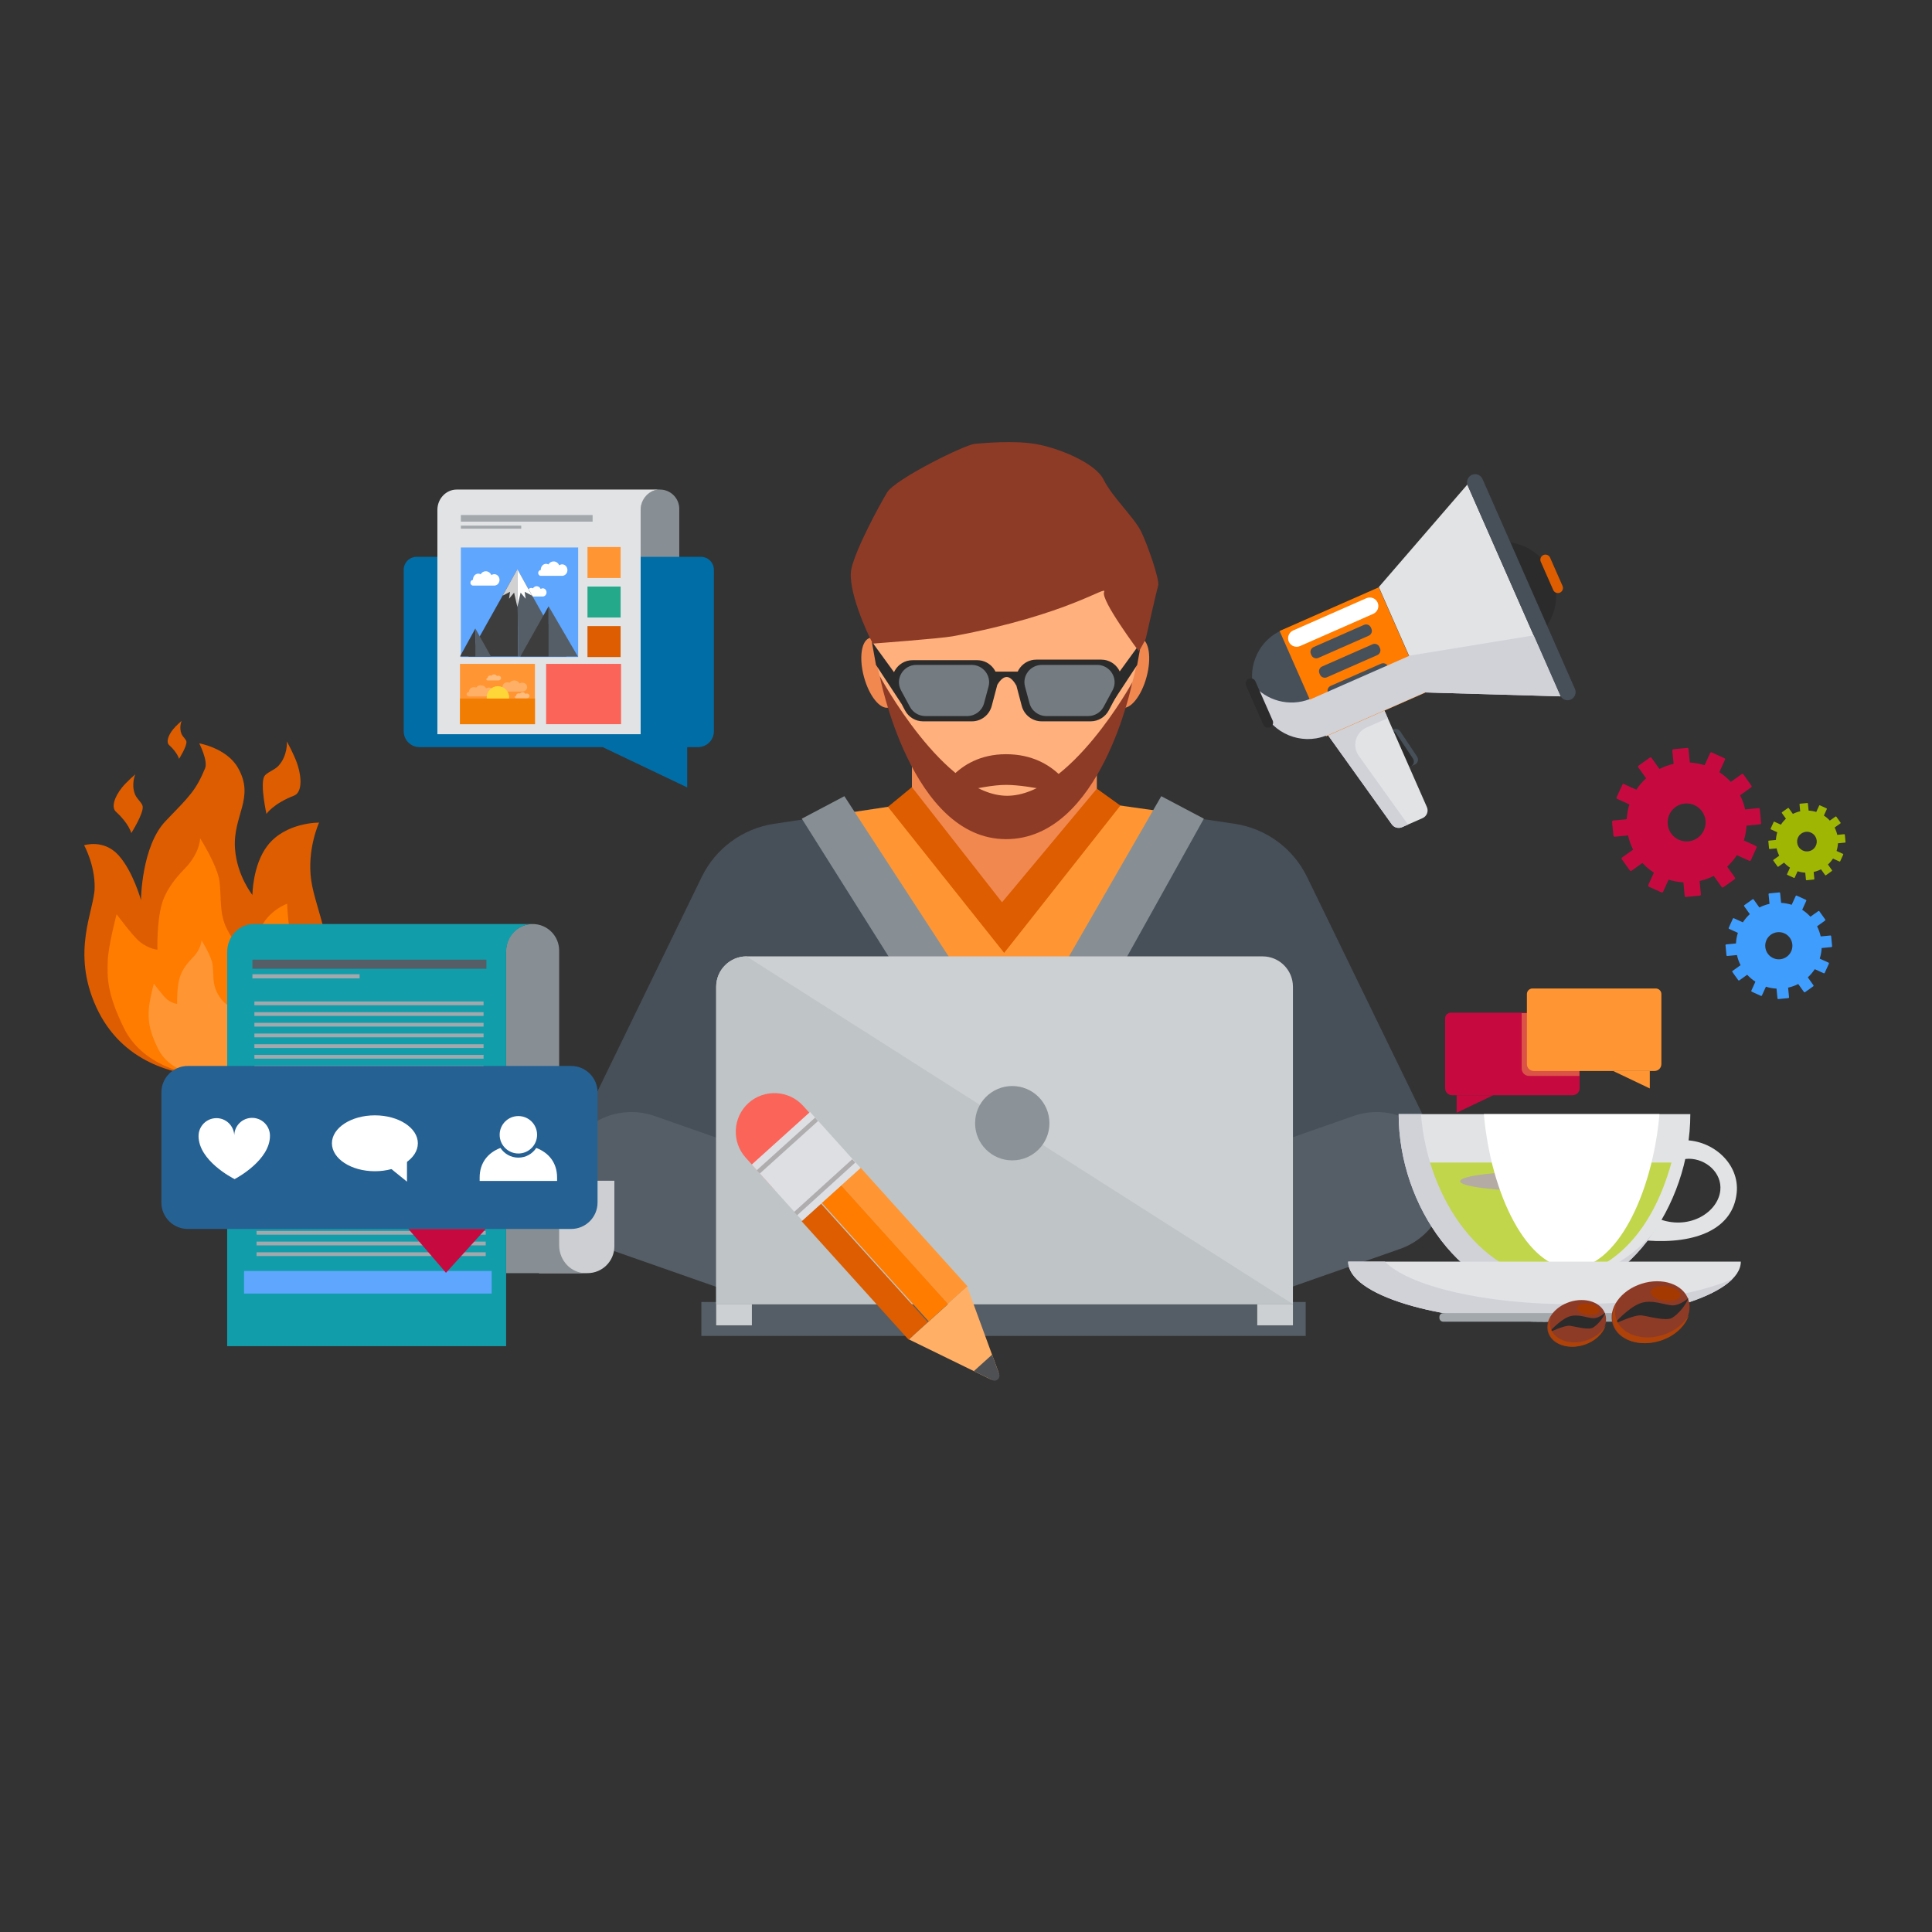 <?xml version="1.0" encoding="utf-8"?>
<!-- Generator: Adobe Illustrator 15.1.0, SVG Export Plug-In  -->
<!DOCTYPE svg PUBLIC "-//W3C//DTD SVG 1.1//EN" "http://www.w3.org/Graphics/SVG/1.1/DTD/svg11.dtd">
<svg version="1.1"
	 xmlns="http://www.w3.org/2000/svg" xmlns:xlink="http://www.w3.org/1999/xlink" xmlns:a="http://ns.adobe.com/AdobeSVGViewerExtensions/3.0/"
	 x="0px" y="0px" width="300px" height="300px" viewBox="-13.063 -68.649 300 300" enable-background="new -13.063 -68.649 300 300"
	 xml:space="preserve">
<rect x="-13.063" y="-68.649" width="300" height="300" fill="#333333" stroke="none"/>
<defs>
</defs>
<g>
	<g>
		<path fill="#C60A40" d="M260.127,56.872c-0.033-0.024-0.076-0.039-0.118-0.034l-1.718,0.166l-0.369,0.035
			c-0.171-0.777-0.438-1.514-0.787-2.198l1.731-1.236c0.06-0.042,0.083-0.112,0.069-0.178c-0.005-0.021-0.014-0.042-0.028-0.062
			l-1.268-1.777c-0.033-0.045-0.083-0.067-0.132-0.07c-0.038-0.001-0.076,0.006-0.109,0.03l-1.476,1.054l-0.228,0.162
			c-0.528-0.576-1.127-1.082-1.781-1.508l0.881-1.94c0.028-0.062,0.017-0.13-0.024-0.179c-0.017-0.021-0.036-0.037-0.059-0.049
			l-1.987-0.904c-0.052-0.022-0.107-0.018-0.154,0.008c-0.031,0.018-0.059,0.041-0.073,0.076l-0.803,1.765l-0.064,0.14
			c-0.734-0.232-1.504-0.373-2.298-0.416l-0.206-2.119c-0.007-0.07-0.057-0.125-0.118-0.147c-0.021-0.006-0.045-0.008-0.069-0.006
			l-2.172,0.21h-0.002c-0.069,0.007-0.126,0.057-0.147,0.121c-0.005,0.02-0.01,0.042-0.007,0.066l0.14,1.431l0.064,0.656
			c-0.777,0.17-1.514,0.437-2.198,0.787l-1.239-1.734c-0.055-0.076-0.161-0.095-0.237-0.039l-1.301,0.928l-0.478,0.341
			c-0.076,0.056-0.095,0.164-0.041,0.239l1.218,1.705c-0.576,0.528-1.083,1.128-1.509,1.782l-1.938-0.883
			c-0.088-0.039-0.187,0-0.228,0.085l-0.521,1.147l-0.384,0.84c-0.038,0.087,0,0.188,0.085,0.228l1.904,0.866
			c-0.232,0.735-0.374,1.505-0.417,2.299l-2.118,0.206c-0.071,0.007-0.128,0.055-0.147,0.119c-0.002,0.007-0.002,0.017-0.002,0.023
			c-0.002,0.014-0.007,0.028-0.004,0.045l0.211,2.172c0.009,0.095,0.092,0.164,0.187,0.154l2.084-0.201
			c0.173,0.777,0.438,1.513,0.787,2.198l-1.732,1.238c-0.078,0.056-0.095,0.161-0.04,0.238l0.341,0.476l0.929,1.3
			c0.038,0.055,0.102,0.078,0.164,0.069c0.005,0,0.009,0.001,0.012,0c0.024-0.005,0.043-0.014,0.064-0.027l1.703-1.218
			c0.528,0.577,1.128,1.082,1.784,1.508l-0.883,1.94c-0.028,0.064-0.014,0.137,0.031,0.187c0,0.001,0,0,0,0
			c0.017,0.017,0.033,0.031,0.055,0.04l0.573,0.261l1.414,0.645c0.085,0.038,0.187,0,0.228-0.085l0.864-1.905
			c0.734,0.232,1.507,0.375,2.3,0.416l0.206,2.119c0,0.013,0.005,0.024,0.009,0.036c0.002,0.01,0.005,0.021,0.01,0.028
			c0.002,0.005,0.005,0.005,0.007,0.01c0.033,0.052,0.093,0.086,0.159,0.081l2.174-0.211c0.055-0.005,0.097-0.038,0.125-0.082
			c0.019-0.031,0.033-0.068,0.028-0.105l-0.185-1.907l-0.019-0.18c0.779-0.171,1.514-0.437,2.201-0.786l1.237,1.733
			c0.038,0.055,0.102,0.076,0.166,0.066c0.026-0.003,0.05-0.011,0.074-0.027l1.776-1.269c0.042-0.031,0.064-0.076,0.069-0.124
			c0.005-0.039-0.005-0.08-0.028-0.115l-1.023-1.431l-0.194-0.273c0.576-0.53,1.083-1.127,1.509-1.783l1.94,0.884
			c0.062,0.028,0.13,0.014,0.18-0.027c0.019-0.016,0.036-0.034,0.045-0.058l0.905-1.987c0.021-0.049,0.019-0.101-0.002-0.145
			c-0.017-0.036-0.045-0.064-0.083-0.083l-1.632-0.743l-0.27-0.122c0.23-0.737,0.372-1.506,0.415-2.3l2.118-0.207
			c0.071-0.007,0.128-0.054,0.146-0.118c0.007-0.021,0.01-0.045,0.007-0.069l-0.211-2.172
			C260.189,56.942,260.163,56.901,260.127,56.872z M249.117,61.993c-1.62,0.156-3.061-1.029-3.217-2.651
			c-0.156-1.62,1.028-3.061,2.648-3.217c1.62-0.156,3.061,1.03,3.219,2.649C251.924,60.396,250.737,61.836,249.117,61.993z"/>
		<path fill="#3F9DFE" d="M271.23,76.638c-0.024-0.018-0.052-0.027-0.085-0.024l-1.227,0.118l-0.265,0.026
			c-0.124-0.556-0.313-1.083-0.562-1.573l1.239-0.885c0.041-0.029,0.06-0.081,0.047-0.126c-0.002-0.016-0.009-0.031-0.019-0.044
			l-0.907-1.272c-0.023-0.032-0.059-0.049-0.095-0.05c-0.026-0.001-0.054,0.004-0.078,0.02l-1.057,0.756l-0.161,0.116
			c-0.379-0.412-0.808-0.774-1.277-1.079l0.632-1.388c0.021-0.044,0.012-0.094-0.017-0.129c-0.012-0.013-0.026-0.025-0.045-0.033
			l-1.421-0.646c-0.036-0.017-0.076-0.013-0.109,0.005c-0.021,0.014-0.042,0.031-0.055,0.056l-0.573,1.261l-0.045,0.101
			c-0.526-0.166-1.078-0.267-1.644-0.297l-0.149-1.516c-0.005-0.05-0.038-0.09-0.083-0.104c-0.017-0.005-0.033-0.007-0.05-0.006
			l-1.554,0.15h-0.002c-0.05,0.005-0.09,0.04-0.104,0.085c-0.005,0.016-0.007,0.032-0.005,0.05l0.1,1.023l0.045,0.469
			c-0.557,0.122-1.083,0.313-1.573,0.563l-0.886-1.24c-0.038-0.054-0.116-0.068-0.171-0.028l-0.931,0.663l-0.341,0.244
			c-0.055,0.041-0.066,0.116-0.028,0.172l0.872,1.219c-0.412,0.378-0.774,0.808-1.08,1.275l-1.388-0.631
			c-0.062-0.028-0.133-0.001-0.161,0.061l-0.374,0.821l-0.272,0.602c-0.029,0.062-0.002,0.134,0.059,0.163l1.362,0.619
			c-0.166,0.526-0.268,1.078-0.296,1.645l-1.516,0.147c-0.05,0.005-0.09,0.04-0.106,0.085c0,0.006,0,0.011,0,0.018
			c-0.002,0.01-0.005,0.021-0.002,0.031l0.149,1.555c0.007,0.067,0.066,0.117,0.132,0.11l1.495-0.145
			c0.121,0.556,0.313,1.083,0.561,1.573l-1.239,0.886c-0.057,0.039-0.069,0.115-0.028,0.171l0.242,0.341l0.666,0.93
			c0.028,0.039,0.073,0.056,0.116,0.05c0.004-0.001,0.007,0,0.009-0.001c0.017-0.003,0.031-0.01,0.045-0.02l1.22-0.87
			c0.379,0.412,0.808,0.773,1.274,1.078l-0.63,1.389c-0.021,0.045-0.012,0.098,0.021,0.133v0.001
			c0.012,0.011,0.023,0.021,0.038,0.027l0.412,0.188l1.011,0.461c0.062,0.027,0.133,0,0.161-0.062l0.621-1.362
			c0.526,0.166,1.078,0.268,1.644,0.297l0.147,1.517c0.002,0.009,0.005,0.018,0.009,0.025c0.002,0.008,0.002,0.015,0.005,0.021
			c0.002,0.004,0.005,0.004,0.005,0.007c0.026,0.037,0.068,0.062,0.116,0.057l1.554-0.15c0.04-0.003,0.071-0.026,0.09-0.058
			c0.014-0.022,0.024-0.049,0.021-0.076l-0.133-1.364l-0.012-0.128c0.557-0.123,1.083-0.313,1.573-0.563l0.886,1.239
			c0.026,0.039,0.073,0.056,0.118,0.048c0.017-0.002,0.036-0.008,0.052-0.02l1.27-0.907c0.031-0.021,0.047-0.055,0.052-0.089
			c0-0.028-0.005-0.059-0.021-0.083l-0.732-1.023l-0.14-0.195c0.412-0.379,0.775-0.808,1.08-1.275l1.388,0.631
			c0.043,0.021,0.092,0.011,0.128-0.019c0.014-0.011,0.024-0.024,0.033-0.042l0.647-1.422c0.017-0.035,0.012-0.071-0.002-0.104
			c-0.012-0.024-0.031-0.046-0.057-0.06l-1.17-0.53l-0.194-0.089c0.166-0.525,0.268-1.076,0.298-1.646l1.516-0.146
			c0.05-0.005,0.09-0.039,0.104-0.085c0.004-0.016,0.007-0.031,0.004-0.049l-0.149-1.554
			C271.275,76.688,271.256,76.658,271.23,76.638z M263.354,80.302c-1.161,0.112-2.191-0.737-2.303-1.896
			c-0.114-1.158,0.737-2.189,1.895-2.302c1.161-0.112,2.191,0.737,2.303,1.896C265.36,79.159,264.512,80.19,263.354,80.302z"/>
		<path fill="#9FB603" d="M273.367,60.903c-0.017-0.014-0.038-0.021-0.062-0.019l-0.889,0.086l-0.192,0.018
			c-0.087-0.402-0.227-0.784-0.407-1.138l0.898-0.641c0.031-0.021,0.042-0.058,0.035-0.092c-0.002-0.011-0.007-0.021-0.014-0.031
			l-0.658-0.921c-0.017-0.024-0.043-0.034-0.069-0.036c-0.019-0.001-0.038,0.002-0.055,0.014l-0.765,0.547l-0.118,0.084
			c-0.272-0.298-0.583-0.56-0.924-0.78l0.459-1.006c0.014-0.032,0.007-0.067-0.014-0.093c-0.01-0.01-0.019-0.019-0.031-0.024
			l-1.031-0.469c-0.026-0.012-0.054-0.009-0.078,0.005c-0.017,0.01-0.031,0.021-0.038,0.041l-0.417,0.912l-0.033,0.074
			c-0.379-0.121-0.779-0.194-1.189-0.216l-0.106-1.097c-0.005-0.037-0.031-0.066-0.062-0.076c-0.012-0.005-0.024-0.005-0.036-0.005
			l-1.127,0.109l0,0c-0.036,0.005-0.064,0.03-0.076,0.062c-0.002,0.012-0.005,0.024-0.002,0.036l0.071,0.742l0.033,0.338
			c-0.402,0.09-0.784,0.228-1.139,0.408l-0.64-0.898c-0.028-0.039-0.085-0.048-0.125-0.019l-0.673,0.48l-0.247,0.176
			c-0.04,0.028-0.049,0.084-0.021,0.124l0.63,0.883c-0.298,0.275-0.562,0.585-0.782,0.924l-1.004-0.457
			c-0.045-0.021-0.097-0.001-0.118,0.044l-0.27,0.593l-0.197,0.436c-0.021,0.045-0.002,0.097,0.042,0.117l0.988,0.449
			c-0.121,0.381-0.194,0.779-0.215,1.191l-1.099,0.107c-0.036,0.002-0.064,0.028-0.076,0.062c0,0.003,0,0.007,0,0.012
			c-0.002,0.007-0.002,0.014-0.002,0.023l0.109,1.125c0.005,0.048,0.047,0.085,0.097,0.081l1.08-0.106
			c0.088,0.402,0.228,0.784,0.407,1.139l-0.897,0.642c-0.041,0.028-0.05,0.083-0.021,0.123l0.178,0.247l0.481,0.674
			c0.019,0.028,0.052,0.04,0.085,0.037c0-0.001,0.002,0,0.005-0.001c0.012-0.002,0.024-0.008,0.033-0.015l0.884-0.631
			c0.272,0.298,0.583,0.561,0.924,0.782l-0.459,1.004c-0.015,0.034-0.007,0.072,0.016,0.097v0.001
			c0.01,0.008,0.019,0.015,0.029,0.02l0.296,0.135l0.734,0.334c0.042,0.019,0.097,0,0.116-0.045l0.45-0.985
			c0.379,0.12,0.779,0.193,1.189,0.216l0.106,1.097c0.002,0.007,0.005,0.013,0.007,0.019c0.002,0.004,0.002,0.009,0.005,0.014
			c0,0.002,0.002,0.002,0.002,0.005c0.019,0.027,0.05,0.045,0.083,0.041l1.127-0.109c0.029-0.002,0.05-0.019,0.064-0.042
			c0.01-0.017,0.017-0.035,0.015-0.054l-0.095-0.989l-0.009-0.092c0.403-0.089,0.784-0.226,1.14-0.407l0.639,0.896
			c0.021,0.028,0.055,0.04,0.088,0.036c0.012-0.002,0.026-0.005,0.038-0.014l0.919-0.656c0.023-0.017,0.033-0.041,0.038-0.065
			c0-0.02-0.005-0.041-0.017-0.06l-0.528-0.742l-0.102-0.14c0.298-0.275,0.562-0.585,0.782-0.924l1.004,0.457
			c0.031,0.014,0.069,0.007,0.095-0.014c0.01-0.008,0.017-0.018,0.024-0.031l0.466-1.028c0.012-0.026,0.01-0.052-0.002-0.076
			c-0.007-0.018-0.021-0.033-0.041-0.042l-0.846-0.385l-0.142-0.063c0.121-0.381,0.194-0.78,0.215-1.191l1.1-0.106
			c0.035-0.004,0.064-0.029,0.076-0.062c0.002-0.012,0.004-0.023,0.002-0.035l-0.109-1.125
			C273.4,60.938,273.386,60.917,273.367,60.903z M267.665,63.555c-0.841,0.082-1.587-0.534-1.667-1.373
			c-0.081-0.84,0.533-1.586,1.372-1.668c0.841-0.081,1.587,0.534,1.667,1.374C269.117,62.727,268.504,63.473,267.665,63.555z"/>
	</g>
</g>
<path fill="#475059" d="M95.896,67.531l-20.507,42.18l67.51,20.144V53.905l-35.755,5.364
	C102.261,60.001,98.054,63.092,95.896,67.531z"/>
<path fill="#475059" d="M178.653,59.27l-35.755-5.364v75.949l67.509-20.144l-20.507-42.18
	C187.743,63.092,183.533,60.001,178.653,59.27z"/>
<path fill="#555E66" d="M123.751,116.971l-35.168-12.327c-5.676-1.99-11.946,1.025-13.936,6.701l0,0
	c-1.99,5.675,1.026,11.946,6.702,13.937l35.168,12.327c5.675,1.99,11.946-1.025,13.936-6.701
	C132.442,125.232,129.427,118.961,123.751,116.971z"/>
<path fill="#555E66" d="M197.104,104.644l-35.168,12.327c-5.676,1.99-8.691,8.262-6.701,13.937l0,0
	c1.99,5.676,8.26,8.691,13.936,6.701l35.168-12.327c5.676-1.99,8.691-8.262,6.702-13.937
	C209.051,105.669,202.78,102.653,197.104,104.644z"/>
<polygon fill="#FF9633" points="112.705,58.468 144.121,105.137 170.761,57.826 142.898,53.905 "/>
<ellipse transform="matrix(-0.261 -0.966 0.966 -0.261 121.038 164.498)" fill="#F18850" cx="123.519" cy="35.894" rx="5.593" ry="2.466"/>
<ellipse transform="matrix(0.261 -0.966 0.966 0.261 85.509 183.424)" fill="#F18850" cx="162.489" cy="35.894" rx="5.593" ry="2.466"/>
<path fill="#F18850" d="M128.538,56.654c0,1.123,0.438,2.202,1.225,3.005l13.136,13.438l13.133-13.438
	c0.786-0.803,1.225-1.882,1.225-3.005v-9.417h-28.718V56.654z"/>
<path fill="#FFB07C" d="M143.311,1.391c-11.484-0.018-20.808,12.031-20.832,26.91c-0.021,14.881,11.624,29.719,20.747,29.731
	c9.546,0.016,20.813-14.789,20.834-29.668S154.792,1.407,143.311,1.391z"/>
<path fill="#2B2B2B" d="M138.674,33.865H128.64c-2.397,0-3.932,2.58-2.802,4.714l1.627,3.084c0.552,1.045,1.629,1.696,2.802,1.696
	h7.592c1.44,0,2.698-0.976,3.07-2.38l0.815-3.083C142.282,35.862,140.762,33.865,138.674,33.865z"/>
<path fill="#2B2B2B" d="M157.936,33.778h-10.082c-2.097,0-3.622,2.015-3.082,4.068l0.817,3.11c0.372,1.417,1.637,2.402,3.084,2.402
	h7.625c1.18,0,2.262-0.659,2.816-1.713l1.637-3.11C161.884,36.38,160.345,33.778,157.936,33.778z"/>
<path fill="#747C82" d="M137.813,34.597h-8.573c-2.049,0-3.356,2.158-2.395,3.945l1.393,2.579c0.472,0.874,1.393,1.42,2.395,1.42
	h6.483c1.229,0,2.307-0.817,2.623-1.991l0.696-2.58C140.894,36.268,139.596,34.597,137.813,34.597z"/>
<path fill="#747C82" d="M157.296,34.597h-8.573c-1.784,0-3.082,1.671-2.622,3.374l0.696,2.58c0.317,1.174,1.393,1.991,2.622,1.991
	h6.486c1.002,0,1.921-0.546,2.393-1.42l1.393-2.579C160.655,36.755,159.345,34.597,157.296,34.597z"/>
<path fill="#2B2B2B" d="M141.782,37.737c0,0,0.628-1.261,1.476-1.261s1.514,1.371,1.514,1.371l0.343-2.21h-3.716L141.782,37.737z"/>
<path fill="#8D3B26" d="M143.317,54.918c-9.783,0-19.78-18.604-19.78-18.604s4.866,25.339,19.619,25.339
	c14.756,0,19.604-24.352,19.604-24.352S153.101,54.918,143.317,54.918z"/>
<path fill="#8D3B26" d="M143.149,48.464c-8.078,0-10.719,6.886-10.719,6.886s6.796-2.122,10.719-2.122
	c3.92,0,10.716,1.786,10.716,1.786S151.225,48.464,143.149,48.464z"/>
<polygon fill="#2B2B2B" points="122.311,30.984 122.957,34.597 126.93,40.65 125.878,35.894 "/>
<polygon fill="#2B2B2B" points="159.544,40.65 163.519,34.597 164.166,30.984 160.598,35.894 "/>
<polygon fill="#878F94" points="111.442,58.475 136.394,98.099 143.27,93.741 118.051,54.983 "/>
<polygon fill="#878F94" points="145.115,93.412 151.992,97.77 173.869,58.475 167.257,54.983 "/>
<polygon fill="#DD5D00" points="142.533,71.458 128.538,53.576 124.817,56.638 142.863,79.315 160.911,56.44 157.256,53.816 "/>
<path fill="#8D3B26" d="M158.303,5.829c-1.346-2.702-7.282-5.004-10.655-5.549c-3.374-0.545-7.692-0.147-9.312-0.014
	c-1.621,0.133-12.425,5.515-13.642,7.538c-1.218,2.023-4.873,8.765-5.553,11.869c-0.68,3.103,2.414,9.991,3.333,11.612
	c0,0,10.465-0.775,12.424-1.138c18.112-3.369,24.067-8.104,23.485-6.864c-0.576,1.228,5.387,9.193,5.387,9.193
	s0.974-1.534,1.109-2.073c0.135-0.539,1.629-7.286,1.902-8.096c0.27-0.81-1.611-6.346-2.7-8.506
	C162.991,11.639,159.648,8.53,158.303,5.829z"/>
<rect x="95.841" y="133.525" fill="#555E66" width="93.839" height="5.268"/>
<path fill="#CDD0D2" d="M182.988,79.856h-80.124c-2.606,0-4.719,2.111-4.719,4.717v49.282h89.559V84.573
	C187.705,81.968,185.594,79.856,182.988,79.856z"/>
<rect x="98.146" y="133.855" fill="#CDD0D2" width="5.543" height="3.291"/>
<rect x="182.162" y="133.855" fill="#CDD0D2" width="5.543" height="3.291"/>
<path fill="#BFC4C6" d="M98.146,84.573v49.282h89.559l-84.84-53.999C100.259,79.856,98.146,81.968,98.146,84.573z"/>
<circle fill="#8B9398" cx="144.121" cy="105.761" r="5.773"/>
<path fill="#E2E3E5" d="M226.765,132.843c12.505,0,22.644-14.101,22.644-28.495h-45.288
	C204.121,118.742,214.26,132.843,226.765,132.843z"/>
<path fill="#E2E3E5" d="M248.444,108.4c-0.021,0-0.04,0.004-0.062,0.004c-0.062,1.021-0.173,2.025-0.334,3.01
	c0.358-0.083,0.729-0.132,1.113-0.132c2.71,0,5.181,2.211,4.906,4.907c-0.343,3.354-4.659,6.128-9.255,4.536
	c-0.777,1.38-1.182,2.071-2.165,3.255c7.706,0.578,13.396-1.826,13.964-7.411C257.072,112.081,252.955,108.4,248.444,108.4z"/>
<path fill="#C1D64B" d="M226.765,130.079c9.994,0,16.634-7.06,19.716-18.208h-39.432
	C209.986,122.949,216.825,130.079,226.765,130.079z"/>
<path fill="#D1D1D8" d="M228.992,130.079c-11.705,0-20.349-12.349-21.41-25.731h-3.461c0,14.395,10.139,28.495,22.644,28.495
	c6.609,0,12.555-3.938,16.693-9.776C239.535,127.349,234.492,130.079,228.992,130.079z"/>
<ellipse fill="#B3ABA4" cx="226.765" cy="114.774" rx="13.102" ry="1.548"/>
<path fill="#E2E3E5" d="M235.375,130.687h-17.222c-0.443,0-0.805,0.362-0.805,0.806v2.293c0,0.443,0.362,0.806,0.805,0.806h17.222
	c0.443,0,0.803-0.362,0.803-0.806v-2.293C236.179,131.049,235.818,130.687,235.375,130.687z"/>
<path fill="#FFFFFF" d="M230.984,128.297c6.836,0,12.51-11.273,13.635-23.949h-27.27
	C218.476,117.023,224.149,128.297,230.984,128.297z"/>
<path fill="#E2E3E5" d="M226.765,136.581c16.835,0,30.485-4.176,30.485-9.327H196.28
	C196.28,132.405,209.929,136.581,226.765,136.581z"/>
<path fill="#D1D1D8" d="M201.977,127.254h-5.697c0,5.151,13.649,9.327,30.484,9.327c13.737,0,25.349-2.779,29.158-6.602
	c-5.531,2.357-14.561,3.895-24.771,3.895C217.394,133.874,205.77,131.085,201.977,127.254z"/>
<path fill="#A2A8AC" d="M242.494,135.25h-31.458c-0.325,0-0.587,0.265-0.587,0.588v0.156c0,0.323,0.263,0.587,0.587,0.587h31.458
	c0.322,0,0.588-0.264,0.588-0.587v-0.156C243.082,135.515,242.816,135.25,242.494,135.25z"/>
<ellipse transform="matrix(-0.306 -0.952 0.952 -0.306 189.079 408.136)" fill="#8D3B26" cx="243.366" cy="135.121" rx="4.635" ry="6.18"/>
<path fill="#2B2B2B" d="M241.511,133.769c-1.902,0.772-4.029,3.24-4.029,3.24s3.229-1.564,4.375-1.404
	c1.147,0.16,3.741,0.908,4.676,0.406c0.934-0.502,2.225-2.025,2.589-3.109c0,0-1.199,1.122-2.409,1.145
	C245.502,134.069,243.413,132.995,241.511,133.769z"/>
<path fill="#AE4209" d="M245.183,138.634c-3.25,1.044-6.519-0.086-7.301-2.523c-0.244-0.76-0.192-1.553,0.059-2.32
	c-0.59,1.029-0.801,2.156-0.459,3.219c0.782,2.438,4.051,3.569,7.301,2.525c2.238-0.719,3.856-2.283,4.408-3.983
	C248.428,136.885,247.016,138.046,245.183,138.634z"/>
<ellipse transform="matrix(0.134 -0.991 0.991 0.134 81.602 357.88)" fill="#A43901" cx="245.586" cy="132.246" rx="1.14" ry="2.337"/>
<ellipse transform="matrix(-0.306 -0.952 0.952 -0.306 172.427 399.448)" fill="#8D3B26" cx="231.862" cy="136.853" rx="3.495" ry="4.659"/>
<path fill="#2B2B2B" d="M230.465,135.833c-1.436,0.583-3.039,2.443-3.039,2.443s2.435-1.179,3.3-1.059
	c0.865,0.121,2.819,0.686,3.525,0.307c0.704-0.379,1.679-1.526,1.952-2.346c0,0-0.905,0.846-1.817,0.864
	C233.473,136.061,231.898,135.25,230.465,135.833z"/>
<path fill="#AE4209" d="M233.234,139.502c-2.452,0.787-4.917-0.064-5.507-1.903c-0.183-0.571-0.142-1.17,0.045-1.749
	c-0.443,0.775-0.604,1.626-0.346,2.427c0.59,1.838,3.053,2.691,5.505,1.904c1.687-0.542,2.907-1.722,3.324-3.003
	C235.679,138.183,234.615,139.059,233.234,139.502z"/>
<ellipse transform="matrix(0.135 -0.991 0.991 0.135 68.554 347.901)" fill="#A43901" cx="233.537" cy="134.686" rx="0.859" ry="1.762"/>
<path fill="#C60A40" d="M231.346,88.604h-19.143c-0.479,0-0.87,0.39-0.87,0.869v10.875c0,0.589,0.479,1.065,1.066,1.065h18.75
	c0.587,0,1.066-0.477,1.066-1.065V89.474C232.215,88.994,231.825,88.604,231.346,88.604z"/>
<polygon fill="#C60A40" points="213.13,104.127 218.822,101.414 213.13,101.414 "/>
<path fill="#DB5347" d="M231.235,88.669h-8.014v8.607c0,0.635,0.523,1.149,1.167,1.149h7.798v-8.819
	C232.187,89.089,231.761,88.669,231.235,88.669z"/>
<g>
	<g>
		<g>
			<path fill="#FF9633" d="M244.045,84.843h-19.143c-0.479,0-0.869,0.388-0.869,0.869v10.874c0,0.589,0.479,1.066,1.066,1.066
				h18.749c0.588,0,1.066-0.478,1.066-1.066V85.712C244.915,85.23,244.524,84.843,244.045,84.843z"/>
		</g>
		<g>
			<polygon fill="#FF9633" points="243.117,100.364 243.117,97.652 237.427,97.652 			"/>
		</g>
	</g>
</g>
<path fill="#878F94" d="M89.417,7.369c-1.649,0-2.999,1.348-2.999,2.997v31.402h5.996V10.366
	C92.414,8.717,91.065,7.369,89.417,7.369z"/>
<path fill="#006DA6" d="M95.782,17.816H51.629c-1.107,0-2.004,0.898-2.004,2.006v25.084c0,1.357,1.101,2.458,2.458,2.458h28.434
	l13.128,6.257v-6.257h1.685c1.357,0,2.457-1.101,2.457-2.458V19.822C97.786,18.714,96.888,17.816,95.782,17.816z"/>
<path fill="#E2E3E5" d="M54.854,10.529v34.829h31.563V10.529c0-1.739,1.35-3.16,2.999-3.16H57.853
	C56.204,7.369,54.854,8.791,54.854,10.529z"/>
<rect x="58.501" y="11.323" fill="#A2A8AC" width="20.457" height="1.026"/>
<rect x="58.501" y="12.973" fill="#A2A8AC" width="9.373" height="0.47"/>
<rect x="78.16" y="16.293" fill="#FF9633" width="5.147" height="4.806"/>
<rect x="71.738" y="34.436" fill="#FB6459" width="11.636" height="9.367"/>
<rect x="78.16" y="22.431" fill="#25A98B" width="5.147" height="4.808"/>
<rect x="78.16" y="28.57" fill="#DD5D00" width="5.147" height="4.807"/>
<rect x="58.501" y="16.364" fill="#5EA6FE" width="18.213" height="17.013"/>
<path fill="#FFFFFF" d="M63.696,20.509c-0.168,0-0.325,0.057-0.455,0.153c-0.159-0.36-0.491-0.609-0.874-0.609
	c-0.332,0-0.623,0.186-0.798,0.468c-0.109-0.059-0.232-0.095-0.363-0.095c-0.457,0-0.827,0.415-0.827,0.926
	c0,0.014,0,0.028,0.002,0.042l-0.002-0.001c-0.218,0-0.396,0.199-0.396,0.443c0,0.245,0.178,0.443,0.396,0.443h3.409v-0.006
	c0.403-0.051,0.715-0.424,0.715-0.879C64.503,20.905,64.141,20.509,63.696,20.509z"/>
<path fill="#FFFFFF" d="M74.235,18.984c-0.168,0-0.327,0.057-0.457,0.154c-0.159-0.362-0.493-0.611-0.876-0.611
	c-0.334,0-0.628,0.185-0.806,0.469c-0.109-0.059-0.232-0.095-0.362-0.095c-0.459,0-0.832,0.417-0.832,0.931c0,0.014,0,0.028,0,0.042
	l0,0c-0.22,0-0.398,0.199-0.398,0.444c0,0.247,0.178,0.445,0.398,0.445h3.425v-0.006c0.405-0.051,0.72-0.426,0.72-0.882
	C75.047,19.383,74.685,18.984,74.235,18.984z"/>
<path fill="#FFFFFF" d="M71.222,22.703c-0.121,0-0.234,0.04-0.327,0.109c-0.113-0.258-0.351-0.436-0.625-0.436
	c-0.239,0-0.448,0.133-0.573,0.335c-0.081-0.042-0.168-0.067-0.261-0.067c-0.327,0-0.592,0.297-0.592,0.665c0,0.009,0,0.02,0,0.03
	l0,0c-0.159,0-0.284,0.142-0.284,0.317s0.125,0.317,0.284,0.317h2.445v-0.005c0.289-0.036,0.514-0.304,0.514-0.63
	C71.802,22.987,71.542,22.703,71.222,22.703z"/>
<polygon fill="#3D3D3D" points="59.681,33.287 67.394,33.287 67.271,19.762 "/>
<polygon fill="#555E66" points="67.394,33.287 74.898,33.287 67.271,19.762 "/>
<polygon fill="#D1D1D1" points="66.133,23.247 65.982,24.323 66.764,23.373 67.271,25.59 67.271,19.736 64.994,23.84 "/>
<polygon fill="#FFFFFF" points="67.271,19.736 67.271,25.59 67.777,23.373 68.559,24.323 68.41,23.247 69.547,23.84 "/>
<polygon fill="#3D3D3D" points="60.751,33.287 60.751,28.947 58.363,33.287 "/>
<polygon fill="#555E66" points="60.751,33.287 63.177,33.287 60.751,28.947 "/>
<polygon fill="#3D3D3D" points="72.124,33.287 72.124,25.493 67.742,33.287 "/>
<polygon fill="#555E66" points="72.124,33.287 76.667,33.287 72.124,25.493 "/>
<rect x="58.363" y="34.436" fill="#FF9633" width="11.639" height="9.367"/>
<path fill="#FFB066" d="M68.041,37.364c-0.157,0-0.301,0.042-0.422,0.117c-0.149-0.278-0.457-0.471-0.813-0.471
	c-0.308,0-0.581,0.143-0.744,0.361c-0.102-0.045-0.216-0.072-0.336-0.072c-0.426,0-0.77,0.321-0.77,0.718c0,0.011,0,0.021,0,0.032
	l0,0c-0.204,0-0.37,0.153-0.37,0.342s0.166,0.342,0.37,0.342h3.172v-0.005c0.375-0.038,0.666-0.328,0.666-0.68
	C68.793,37.669,68.457,37.364,68.041,37.364z"/>
<path fill="#FFBC7D" d="M64.328,36.267c-0.085,0-0.163,0.023-0.227,0.064c-0.081-0.152-0.249-0.256-0.441-0.256
	c-0.168,0-0.315,0.078-0.402,0.196c-0.057-0.025-0.119-0.039-0.183-0.039c-0.232,0-0.417,0.174-0.417,0.389c0,0.006,0,0.011,0,0.018
	l0,0c-0.111,0-0.201,0.083-0.201,0.185c0,0.103,0.09,0.186,0.201,0.186h1.718v-0.002c0.204-0.021,0.36-0.179,0.36-0.369
	C64.736,36.433,64.553,36.267,64.328,36.267z"/>
<path fill="#FFBC7D" d="M68.751,39.041c-0.085,0-0.164,0.023-0.23,0.064c-0.081-0.152-0.246-0.256-0.44-0.256
	c-0.166,0-0.313,0.078-0.403,0.196c-0.054-0.026-0.116-0.04-0.182-0.04c-0.23,0-0.417,0.174-0.417,0.388c0,0.006,0,0.012,0,0.018
	V39.41c-0.109,0-0.199,0.084-0.199,0.188c0,0.102,0.09,0.185,0.199,0.185h1.717V39.78c0.204-0.021,0.362-0.178,0.362-0.368
	C69.158,39.207,68.976,39.041,68.751,39.041z"/>
<path fill="#FFB066" d="M62.846,38.115c-0.157,0-0.304,0.043-0.424,0.118c-0.147-0.279-0.455-0.471-0.813-0.471
	c-0.308,0-0.581,0.143-0.744,0.362c-0.102-0.047-0.216-0.073-0.336-0.073c-0.424,0-0.77,0.321-0.77,0.718
	c0,0.011,0.001,0.021,0.001,0.031h-0.001c-0.204,0-0.368,0.154-0.368,0.343s0.165,0.344,0.368,0.344h3.171v-0.005
	c0.375-0.041,0.666-0.329,0.666-0.681C63.596,38.421,63.26,38.115,62.846,38.115z"/>
<circle fill="#FFD638" cx="64.252" cy="39.647" r="1.743"/>
<rect x="58.363" y="39.818" fill="#F17D03" width="11.639" height="3.984"/>
<path fill="#2B2B2B" d="M216.854,16.174l-4.565,2.009c-4.211,1.855-6.14,6.816-4.285,11.027c1.855,4.212,6.818,6.14,11.027,4.285
	l4.565-2.009c4.209-1.854,6.138-6.817,4.283-11.027C226.026,16.248,221.063,14.319,216.854,16.174z"/>
<path fill="#DD5D00" d="M227.632,17.939c-0.175-0.396-0.642-0.578-1.04-0.402c-0.398,0.174-0.578,0.642-0.405,1.04l1.936,4.395
	c0.175,0.396,0.645,0.578,1.04,0.404c0.398-0.174,0.58-0.643,0.405-1.04L227.632,17.939z"/>
<path fill="#475059" d="M204.36,44.908c-0.225-0.337-0.659-0.464-1.031-0.301c-0.421,0.185-0.611,0.678-0.426,1.099l1.878,4.267
	c0.185,0.421,0.678,0.612,1.099,0.426l0.747-0.327c0.474-0.21,0.644-0.796,0.357-1.227L204.36,44.908z"/>
<path fill="#2B2B2B" d="M203.709,45.195c-0.223-0.336-0.659-0.464-1.031-0.301c-0.421,0.186-0.611,0.678-0.426,1.099l1.878,4.267
	c0.185,0.421,0.678,0.613,1.099,0.426l0.746-0.327c0.474-0.208,0.645-0.796,0.358-1.227L203.709,45.195z"/>
<path fill="#E2E3E5" d="M201.771,41.376l-8.805,3.878l10.093,14.104c0.36,0.502,1.023,0.684,1.59,0.435l3.186-1.403
	c0.658-0.291,0.959-1.062,0.668-1.721L201.771,41.376z"/>
<path fill="#D1D1D8" d="M199.135,44.314l3.29-1.45l-0.654-1.488l-8.805,3.878l10.093,14.104c0.36,0.502,1.023,0.684,1.59,0.435
	l0.921-0.406l-7.642-10.676C196.844,47.194,197.427,45.065,199.135,44.314z"/>
<path fill="#475059" d="M196.186,33.18c-1.718-3.898-6.311-5.683-10.21-3.966l0,0c-3.899,1.716-5.685,6.312-3.968,10.209
	l0.912,2.073c1.717,3.898,6.311,5.684,10.209,3.967l0,0c3.899-1.716,5.686-6.311,3.968-10.21L196.186,33.18z"/>
<rect x="188.002" y="25.671" transform="matrix(-0.403 -0.915 0.915 -0.403 245.115 228.059)" fill="#FF7C00" width="17.882" height="16.819"/>
<polygon fill="#E2E3E5" points="201.037,22.509 208.243,38.874 229.259,39.481 214.781,6.597 "/>
<path fill="#475059" d="M217.138,5.73c-0.277-0.63-1.021-0.919-1.651-0.642c-0.633,0.278-0.921,1.022-0.642,1.653l14.351,32.595
	c0.277,0.63,1.021,0.919,1.653,0.642c0.63-0.277,0.919-1.021,0.642-1.654L217.138,5.73z"/>
<path fill="#475059" d="M199.81,28.798c-0.18-0.41-0.661-0.597-1.071-0.417l-7.829,3.447c-0.41,0.181-0.597,0.663-0.417,1.072
	l0.085,0.192c0.18,0.409,0.661,0.596,1.071,0.416l7.829-3.447c0.41-0.18,0.597-0.662,0.417-1.071L199.81,28.798z"/>
<path fill="#475059" d="M201.136,31.811c-0.18-0.41-0.661-0.597-1.071-0.417l-7.829,3.447c-0.41,0.18-0.597,0.663-0.417,1.072
	l0.085,0.192c0.18,0.409,0.661,0.596,1.071,0.416l7.829-3.447c0.41-0.18,0.597-0.662,0.417-1.071L201.136,31.811z"/>
<path fill="#475059" d="M202.463,34.824c-0.18-0.41-0.661-0.597-1.071-0.417l-7.829,3.447c-0.41,0.18-0.597,0.663-0.417,1.072
	l0.085,0.192c0.18,0.409,0.663,0.596,1.071,0.416l7.829-3.447c0.41-0.18,0.597-0.662,0.417-1.071L202.463,34.824z"/>
<path fill="#D1D1D8" d="M205.848,33.152l-15.495,6.823l-0.031-0.07c-3.19,1.246-6.765,0.239-8.85-2.295
	c0.104,0.611,0.274,1.22,0.535,1.813l0.912,2.073c1.672,3.796,6.069,5.579,9.899,4.085l0.031,0.071l15.393-6.778l21.017,0.607
	l-4.169-9.471L205.848,33.152z"/>
<path fill="#2B2B2B" d="M181.88,37.158c-0.175-0.4-0.649-0.584-1.049-0.408c-0.4,0.177-0.585,0.649-0.408,1.049l2.675,6.076
	c0.178,0.403,0.649,0.585,1.052,0.41c0.4-0.178,0.583-0.65,0.407-1.052L181.88,37.158z"/>
<path fill="#FFFFFF" d="M199.108,24.24l-11.366,5.005c-0.668,0.294-0.974,1.08-0.68,1.747c0.293,0.667,1.08,0.972,1.748,0.679
	l11.366-5.003c0.668-0.295,0.974-1.082,0.68-1.749C200.563,24.252,199.776,23.946,199.108,24.24z"/>
<path fill="#DD5D00" d="M36.483,59.086c0,0-5.254-0.081-8.059,3.64c-2.276,3.019-2.29,7.597-2.29,7.597s-2.388-2.965-2.702-7.15
	c-0.39-5.209,3.174-7.898,0.428-12.645c-1.744-3.016-5.988-3.752-5.988-3.752s1.393,2.715,0.906,3.883
	c-1.432,3.428-2.337,4.251-6.111,8.166c-3.773,3.916-3.841,12.279-3.841,12.279s-1.232-4.457-3.487-6.954
	C3.043,61.603,0,62.602,0,62.602s1.698,3.058,1.633,6.611c-0.066,3.554-3.7,9.876,0.245,18.51
	c3.945,8.635,12.25,10.645,17.738,10.729c4.671,0.072,14.393-1.659,17.494-11.461c2.491-7.873-1.153-14.112-1.846-18.931
	C34.571,63.239,36.483,59.086,36.483,59.086z"/>
<path fill="#DD5D00" d="M31.487,46.488c0,0,0.157,2.191-1.323,3.791c-0.646,0.699-1.889,1.024-2.207,1.66
	c-0.643,1.282,0.354,5.792,0.354,5.792s1.085-1.606,4.273-2.827c1.198-0.458,1.301-2.59,0.488-5.003
	C32.62,48.559,31.487,46.488,31.487,46.488z"/>
<path fill="#DD5D00" d="M7.919,54.737c-0.662-1.599,0.025-3.149,0.025-3.149s-1.367,1.181-2.047,2.026
	c-1.222,1.523-1.704,3.108-0.95,3.792c2.006,1.817,2.377,3.303,2.377,3.303s1.905-2.999,1.772-4.121
	C9.028,56.031,8.208,55.433,7.919,54.737z"/>
<path fill="#DD5D00" d="M15.143,43.281c0,0-0.886,0.764-1.326,1.312c-0.792,0.985-1.104,2.012-0.616,2.454
	c1.299,1.177,1.539,2.139,1.539,2.139s1.233-1.942,1.147-2.667c-0.042-0.36-0.574-0.749-0.761-1.198
	C14.698,44.286,15.143,43.281,15.143,43.281z"/>
<path fill="#FF7C00" d="M31.527,71.676c0,0-3.025,1.087-4.2,4.013c-0.957,2.383-1.077,3.983-1.077,3.983s-2.264-0.428-4.089-4.1
	c-1.178-2.37-0.826-4.574-1.124-7.272c-0.267-2.412-3.026-6.792-3.026-6.792s0.031,2.275-2.483,4.823
	c-0.946,0.959-2.834,3.049-3.497,5.515c-0.783,2.918-0.652,6.967-0.652,6.967s-1.244-0.074-2.674-1.173
	c-1.07-0.822-3.662-4.334-3.662-4.334s-1.338,5.045-1.381,7.351c-0.042,2.304-0.229,4.786,2.546,10.39
	c2.774,5.603,9.461,7.343,13.309,7.402c3.276,0.051,11.218-1.501,13.383-7.854c1.739-5.104,1-8.109-0.095-11.052
	C31.659,76.462,31.527,71.676,31.527,71.676z"/>
<path fill="#FF9633" d="M25.943,83.158c0,0-1.726,0.62-2.397,2.291c-0.547,1.359-0.615,2.273-0.615,2.273s-1.292-0.244-2.334-2.34
	c-0.673-1.354-0.472-2.612-0.642-4.153c-0.152-1.376-1.728-3.876-1.728-3.876s0.019,1.298-1.417,2.754
	c-0.541,0.547-1.619,1.739-1.997,3.146c-0.448,1.668-0.373,3.979-0.373,3.979s-0.71-0.041-1.527-0.669
	c-0.61-0.471-2.09-2.475-2.09-2.475s-0.765,2.881-0.789,4.195c-0.024,1.316-0.13,2.733,1.454,5.933
	c1.583,3.199,5.401,4.193,7.599,4.227c1.87,0.029,6.404-0.856,7.641-4.484c0.993-2.914,0.571-4.629-0.055-6.31
	C26.019,85.89,25.943,83.158,25.943,83.158z"/>
<path fill="#CDCFD2" d="M70.627,129.044h7.538c2.305,0,4.172-1.867,4.172-4.169v-10.176H70.627V129.044z"/>
<path fill="#878F94" d="M73.761,124.708v-45.76c0-2.272-1.843-4.115-4.117-4.115s-4.117,1.843-4.117,4.115v50.096h12.349
	C75.613,129.044,73.761,127.093,73.761,124.708z"/>
<path fill="#129DAB" d="M22.212,79.169v61.218h43.315V79.169c0-2.386,1.853-4.336,4.115-4.336H26.326
	C24.063,74.833,22.212,76.783,22.212,79.169z"/>
<rect x="26.441" y="86.857" fill="#A2A8AC" width="35.584" height="0.586"/>
<rect x="26.441" y="88.518" fill="#A2A8AC" width="35.584" height="0.585"/>
<rect x="26.441" y="90.177" fill="#A2A8AC" width="35.584" height="0.585"/>
<rect x="26.441" y="91.837" fill="#A2A8AC" width="35.584" height="0.586"/>
<rect x="26.441" y="93.496" fill="#A2A8AC" width="35.584" height="0.586"/>
<rect x="26.441" y="95.156" fill="#A2A8AC" width="35.584" height="0.585"/>
<rect x="26.441" y="96.815" fill="#A2A8AC" width="35.584" height="0.585"/>
<rect x="26.441" y="98.476" fill="#A2A8AC" width="35.584" height="0.586"/>
<rect x="26.441" y="100.135" fill="#A2A8AC" width="35.584" height="0.586"/>
<rect x="26.441" y="101.795" fill="#A2A8AC" width="35.584" height="0.585"/>
<rect x="26.441" y="103.454" fill="#A2A8AC" width="35.584" height="0.587"/>
<rect x="26.775" y="109.21" fill="#A2A8AC" width="35.585" height="0.586"/>
<rect x="26.775" y="110.869" fill="#A2A8AC" width="35.585" height="0.586"/>
<rect x="26.775" y="112.529" fill="#A2A8AC" width="35.585" height="0.585"/>
<rect x="26.775" y="114.188" fill="#A2A8AC" width="35.585" height="0.586"/>
<rect x="26.775" y="115.849" fill="#A2A8AC" width="35.585" height="0.586"/>
<rect x="26.775" y="117.508" fill="#A2A8AC" width="35.585" height="0.586"/>
<rect x="26.775" y="119.168" fill="#A2A8AC" width="35.585" height="0.585"/>
<rect x="26.775" y="120.827" fill="#A2A8AC" width="35.585" height="0.586"/>
<rect x="26.775" y="122.487" fill="#A2A8AC" width="35.585" height="0.586"/>
<rect x="26.775" y="124.146" fill="#A2A8AC" width="35.585" height="0.586"/>
<rect x="26.775" y="125.807" fill="#A2A8AC" width="35.585" height="0.585"/>
<rect x="26.131" y="80.368" fill="#555E66" width="36.335" height="1.408"/>
<rect x="26.131" y="82.632" fill="#A2A8AC" width="16.649" height="0.646"/>
<rect x="24.829" y="128.711" fill="#5EA6FE" width="38.45" height="3.503"/>
<path fill="#266193" d="M75.625,96.873H16.098c-2.264,0-4.098,1.834-4.098,4.098v17.112c0,2.264,1.834,4.099,4.098,4.099h59.527
	c2.262,0,4.098-1.835,4.098-4.099v-17.112C79.724,98.707,77.888,96.873,75.625,96.873z"/>
<polygon fill="#C60A40" points="56.188,128.992 62.36,122.182 50.351,122.182 "/>
<path fill="#FFFFFF" d="M26.057,104.932c-1.498,0.012-2.7,1.208-2.746,2.692c-0.069-1.483-1.29-2.66-2.788-2.648
	c-1.534,0.012-2.767,1.265-2.755,2.8c0.03,3.792,5.223,6.478,5.587,6.661c0,0.006,0,0.011,0,0.011s0.005-0.003,0.011-0.005
	c0.005,0.002,0.011,0.005,0.011,0.005s0-0.006,0-0.011c0.361-0.189,5.51-2.956,5.48-6.75
	C28.845,106.152,27.591,104.918,26.057,104.932z"/>
<polygon fill="#FFFFFF" points="50.132,114.838 50.132,111.137 47.048,112.343 "/>
<ellipse fill="#FFFFFF" cx="45.149" cy="108.88" rx="6.672" ry="4.339"/>
<path fill="#FFFFFF" d="M70.208,109.602c-0.595,0.906-1.616,1.506-2.779,1.506c-1.166,0-2.187-0.6-2.781-1.506
	c-1.918,0.729-3.231,2.282-3.231,4.598v0.527h12.024v-0.527C73.441,111.884,72.129,110.33,70.208,109.602z"/>
<circle fill="#FFFFFF" cx="67.429" cy="107.559" r="2.906"/>
<rect x="114.934" y="121.304" transform="matrix(-0.67 -0.743 0.743 -0.67 121.031 300.486)" fill="#FF9633" width="24.768" height="4.064"/>
<rect x="111.918" y="124.027" transform="matrix(-0.67 -0.743 0.743 -0.67 113.977 302.792)" fill="#FF7C00" width="24.767" height="4.062"/>
<rect x="108.9" y="126.749" transform="matrix(-0.67 -0.742 0.742 -0.67 106.931 305.098)" fill="#DD5D00" width="24.769" height="4.062"/>
<path fill="#FB6459" d="M111.646,103.067c-2.212-2.453-6.031-2.648-8.483-0.437c-2.452,2.213-2.648,6.03-0.436,8.482l4.039,4.476
	c2.212,2.452,6.029,2.648,8.483,0.436c2.452-2.214,2.648-6.029,0.434-8.482L111.646,103.067z"/>
<rect x="106.234" y="106.426" transform="matrix(-0.67 -0.743 0.743 -0.67 103.612 271.113)" fill="#DEDFE3" width="11.702" height="12.188"/>
<path fill="#FFB066" d="M137.123,131.17l-9.049,8.165l12.64,6.169c0.739,0.36,1.533-0.355,1.251-1.127L137.123,131.17z"/>
<path fill="#4F5054" d="M140.984,141.703l-2.829,2.553l2.874,1.402c0.623,0.304,1.293-0.302,1.056-0.953L140.984,141.703z"/>
<rect x="108.844" y="103.219" transform="matrix(-0.67 -0.743 0.743 -0.67 101.148 263.61)" fill="#AFADAE" width="0.697" height="12.187"/>
<rect x="114.665" y="109.672" transform="matrix(-0.672 -0.741 0.741 -0.672 106.5 278.73)" fill="#AFADAE" width="0.699" height="12.187"/>
</svg>
